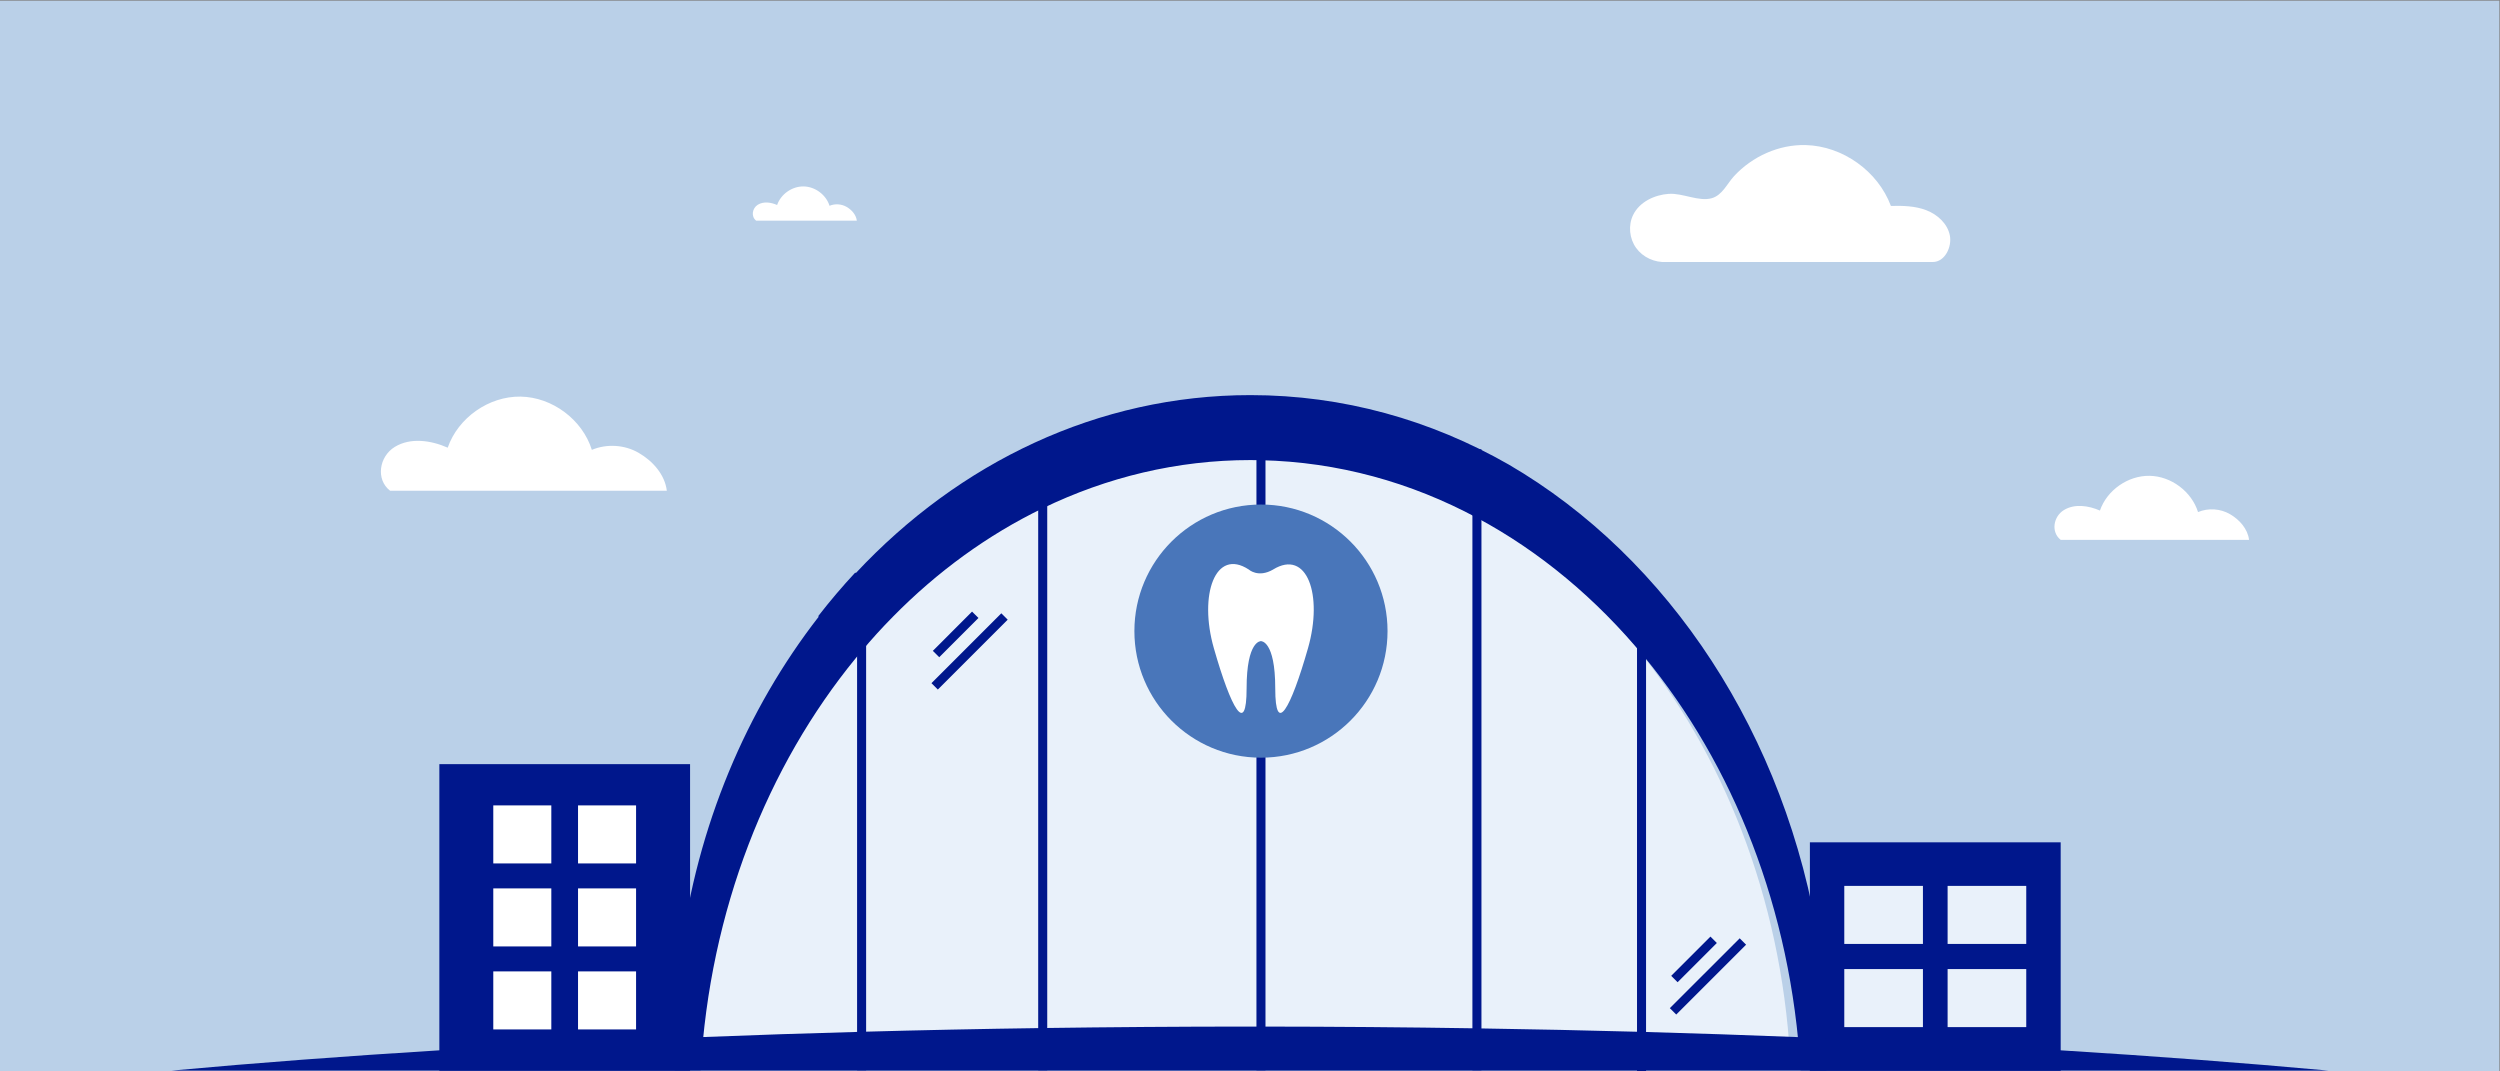 <?xml version="1.0" encoding="UTF-8"?>
<svg id="UTILI" xmlns="http://www.w3.org/2000/svg" viewBox="0 0 700 300">
  <rect x="0" y="0" width="700" height="300" fill="#808080" stroke="none"/>
  <defs>
    <style>
      .cls-1 {
        fill: #e9f1fa;
      }

      .cls-1, .cls-2, .cls-3, .cls-4, .cls-5 {
        stroke-width: 0px;
      }

      .cls-2 {
        fill: #4976ba;
      }

      .cls-3 {
        fill: #bad0e8;
      }

      .cls-6 {
        fill: none;
        stroke: #00178c;
        stroke-miterlimit: 10;
        stroke-width: 2.53px;
      }

      .cls-4 {
        fill: #00178c;
      }

      .cls-5 {
        fill: #fff;
      }
    </style>
  </defs>
  <rect class="cls-3" x="-.18" y=".19" width="700" height="300"/>
  <rect class="cls-4" x="123.02" y="213.96" width="70.2" height="85.82"/>
  <g>
    <g>
      <rect class="cls-5" x="138.12" y="225.51" width="16.25" height="16.25"/>
      <rect class="cls-5" x="161.85" y="225.51" width="16.25" height="16.25"/>
    </g>
    <g>
      <rect class="cls-5" x="138.12" y="248.75" width="16.25" height="16.25"/>
      <rect class="cls-5" x="161.85" y="248.75" width="16.25" height="16.25"/>
    </g>
    <g>
      <rect class="cls-5" x="138.12" y="271.99" width="16.25" height="16.25"/>
      <rect class="cls-5" x="161.85" y="271.99" width="16.25" height="16.25"/>
    </g>
  </g>
  <path class="cls-1" d="M501.24,296.24H193.27c2.56-44.76,18.66-85.16,43.45-115.42.53-.64,1.07-1.31,1.62-1.93,2.8-3.35,5.71-6.56,8.77-9.65,12.42-12.62,26.56-22.91,41.94-30.36,17.96-8.69,37.6-13.5,58.17-13.5.99,0,1.97.02,2.95.04,21.53.48,41.96,6.19,60.46,16.12,17.61,9.43,33.45,22.69,46.81,38.87,25,30.3,41.21,70.84,43.8,115.84Z"/>
  <line class="cls-6" x1="241.25" y1="176.71" x2="241.25" y2="299.69"/>
  <g>
    <line class="cls-6" x1="281.26" y1="172.62" x2="261.7" y2="192.18"/>
    <line class="cls-6" x1="273.07" y1="172.14" x2="262.09" y2="183.13"/>
    <line class="cls-6" x1="488.01" y1="263.62" x2="468.45" y2="283.18"/>
    <line class="cls-6" x1="479.82" y1="263.14" x2="468.83" y2="274.13"/>
  </g>
  <line class="cls-6" x1="291.96" y1="137.75" x2="291.96" y2="299.69"/>
  <line class="cls-6" x1="353.07" y1="125.8" x2="353.07" y2="299.69"/>
  <line class="cls-6" x1="413.54" y1="125.8" x2="413.54" y2="299.69"/>
  <line class="cls-6" x1="459.63" y1="173.94" x2="459.63" y2="300.2"/>
  <path class="cls-4" d="M511.5,294.16c0,1.86-.04,3.7-.09,5.53h-7.26c-2.6-45-18.81-85.54-43.8-115.84-13.35-16.17-29.2-29.44-46.81-38.87-18.49-9.93-38.92-15.64-60.46-16.12-.98-.02-1.95-.04-2.95-.04-20.58,0-40.21,4.81-58.17,13.5-15.38,7.44-29.53,17.74-41.94,30.36-3.06,3.09-5.97,6.3-8.77,9.65-.55.63-1.09,1.29-1.62,1.93-24.79,30.26-40.89,70.66-43.45,115.42h-7.26c-.07-1.82-.11-3.67-.11-5.53,0-9.15.59-18.16,1.73-26.97,4.64-35.96,18.48-68.51,38.7-94.51-.06-.06-.09-.09-.15-.13,3.3-4.26,6.76-8.34,10.39-12.23.06.05.09.09.15.15,28.88-30.91,67.75-49.83,110.5-49.83,25.97,0,50.51,6.98,72.24,19.4,44.82,26.08,77.81,75.61,87.05,134.76.07.46.15.94.2,1.42,1.23,9.12,1.86,18.44,1.86,27.94Z"/>
  <rect class="cls-4" x="506.77" y="235.85" width="70.22" height="63.95"/>
  <g>
    <g>
      <rect class="cls-1" x="516.4" y="248.05" width="22.02" height="16.25"/>
      <rect class="cls-1" x="545.33" y="248.05" width="22.02" height="16.25"/>
    </g>
    <g>
      <rect class="cls-1" x="516.4" y="271.34" width="22.02" height="16.25"/>
      <rect class="cls-1" x="545.33" y="271.34" width="22.02" height="16.25"/>
    </g>
  </g>
  <path class="cls-4" d="M651.88,299.76h-74.9v.04h-70.22v-.04H193.22v.02h-70.2v-.02H48.12c23.61-2.16,48.65-4.05,74.9-5.67,21.18-1.33,43.16-2.45,65.82-3.39,1.46-.07,2.91-.13,4.38-.18,1.23-.05,2.47-.09,3.7-.15,14.52-.57,29.31-1.07,44.34-1.47,16.63-.46,33.54-.81,50.71-1.05,19.05-.26,38.41-.41,58.02-.41h3.08c20.46.02,40.64.18,60.47.5,15.58.24,30.96.57,46.09.98,14.85.41,29.45.9,43.78,1.47,1.12.04,2.25.07,3.35.13,1.57.06,3.13.13,4.7.2,22.55.92,44.43,2.06,65.52,3.37,26.25,1.62,51.28,3.52,74.9,5.67Z"/>
  <path class="cls-5" d="M186.71,137.4h-77.49c-4.07-3.15-3.07-9.57,1.31-12.26,4.38-2.69,10.12-1.87,14.83.21,2.9-8.39,11.53-14.43,20.4-14.3,8.87.14,17.31,6.44,19.96,14.91,4.19-1.76,9.2-1.44,13.13.85,3.93,2.28,7.31,6.07,7.86,10.59Z"/>
  <path class="cls-5" d="M467.34,54.27c-4.07.27-8.27,2.25-10.06,5.91-1.43,2.92-1.06,6.62.84,9.25,1.9,2.64,5.21,4.13,8.46,3.93h74.61c3.35,0,5.42-4.19,4.76-7.48-.67-3.28-3.46-5.82-6.59-7.02-3.13-1.2-6.56-1.28-9.91-1.2-3.61-9.71-13.47-16.76-23.82-17.04-7.54-.21-14.98,3.18-20.08,8.68-1.98,2.14-3.29,5.37-6.3,6.21-3.57,1-8.14-1.48-11.9-1.23Z"/>
  <path class="cls-5" d="M239.91,61.78h-28.19c-1.48-1.14-1.12-3.48.48-4.46,1.59-.98,3.68-.68,5.39.08,1.06-3.05,4.19-5.25,7.42-5.2,3.23.05,6.3,2.34,7.26,5.42,1.52-.64,3.35-.52,4.78.31,1.43.83,2.66,2.21,2.86,3.85Z"/>
  <path class="cls-5" d="M629.74,151.16h-52.74c-2.77-2.14-2.09-6.51.89-8.34,2.98-1.83,6.89-1.27,10.09.14,1.97-5.71,7.85-9.82,13.89-9.73,6.04.09,11.78,4.39,13.58,10.15,2.85-1.2,6.26-.98,8.94.58,2.68,1.55,4.97,4.13,5.35,7.21Z"/>
  <g>
    <circle class="cls-2" cx="353.07" cy="176.71" r="35.44"/>
    <path class="cls-5" d="M356.47,159.47h0c-4.17,2.42-6.81,0-6.81,0h0c-9.37-6.14-14.06,7.06-9.78,22.03,4.85,16.96,9.17,24.73,9.17,11.25s4.01-13.23,4.01-13.23c0,0,4.01-.25,4.01,13.23s4.33,5.71,9.17-11.25c4.28-14.97-.29-27.87-9.78-22.03Z"/>
  </g>
</svg>
